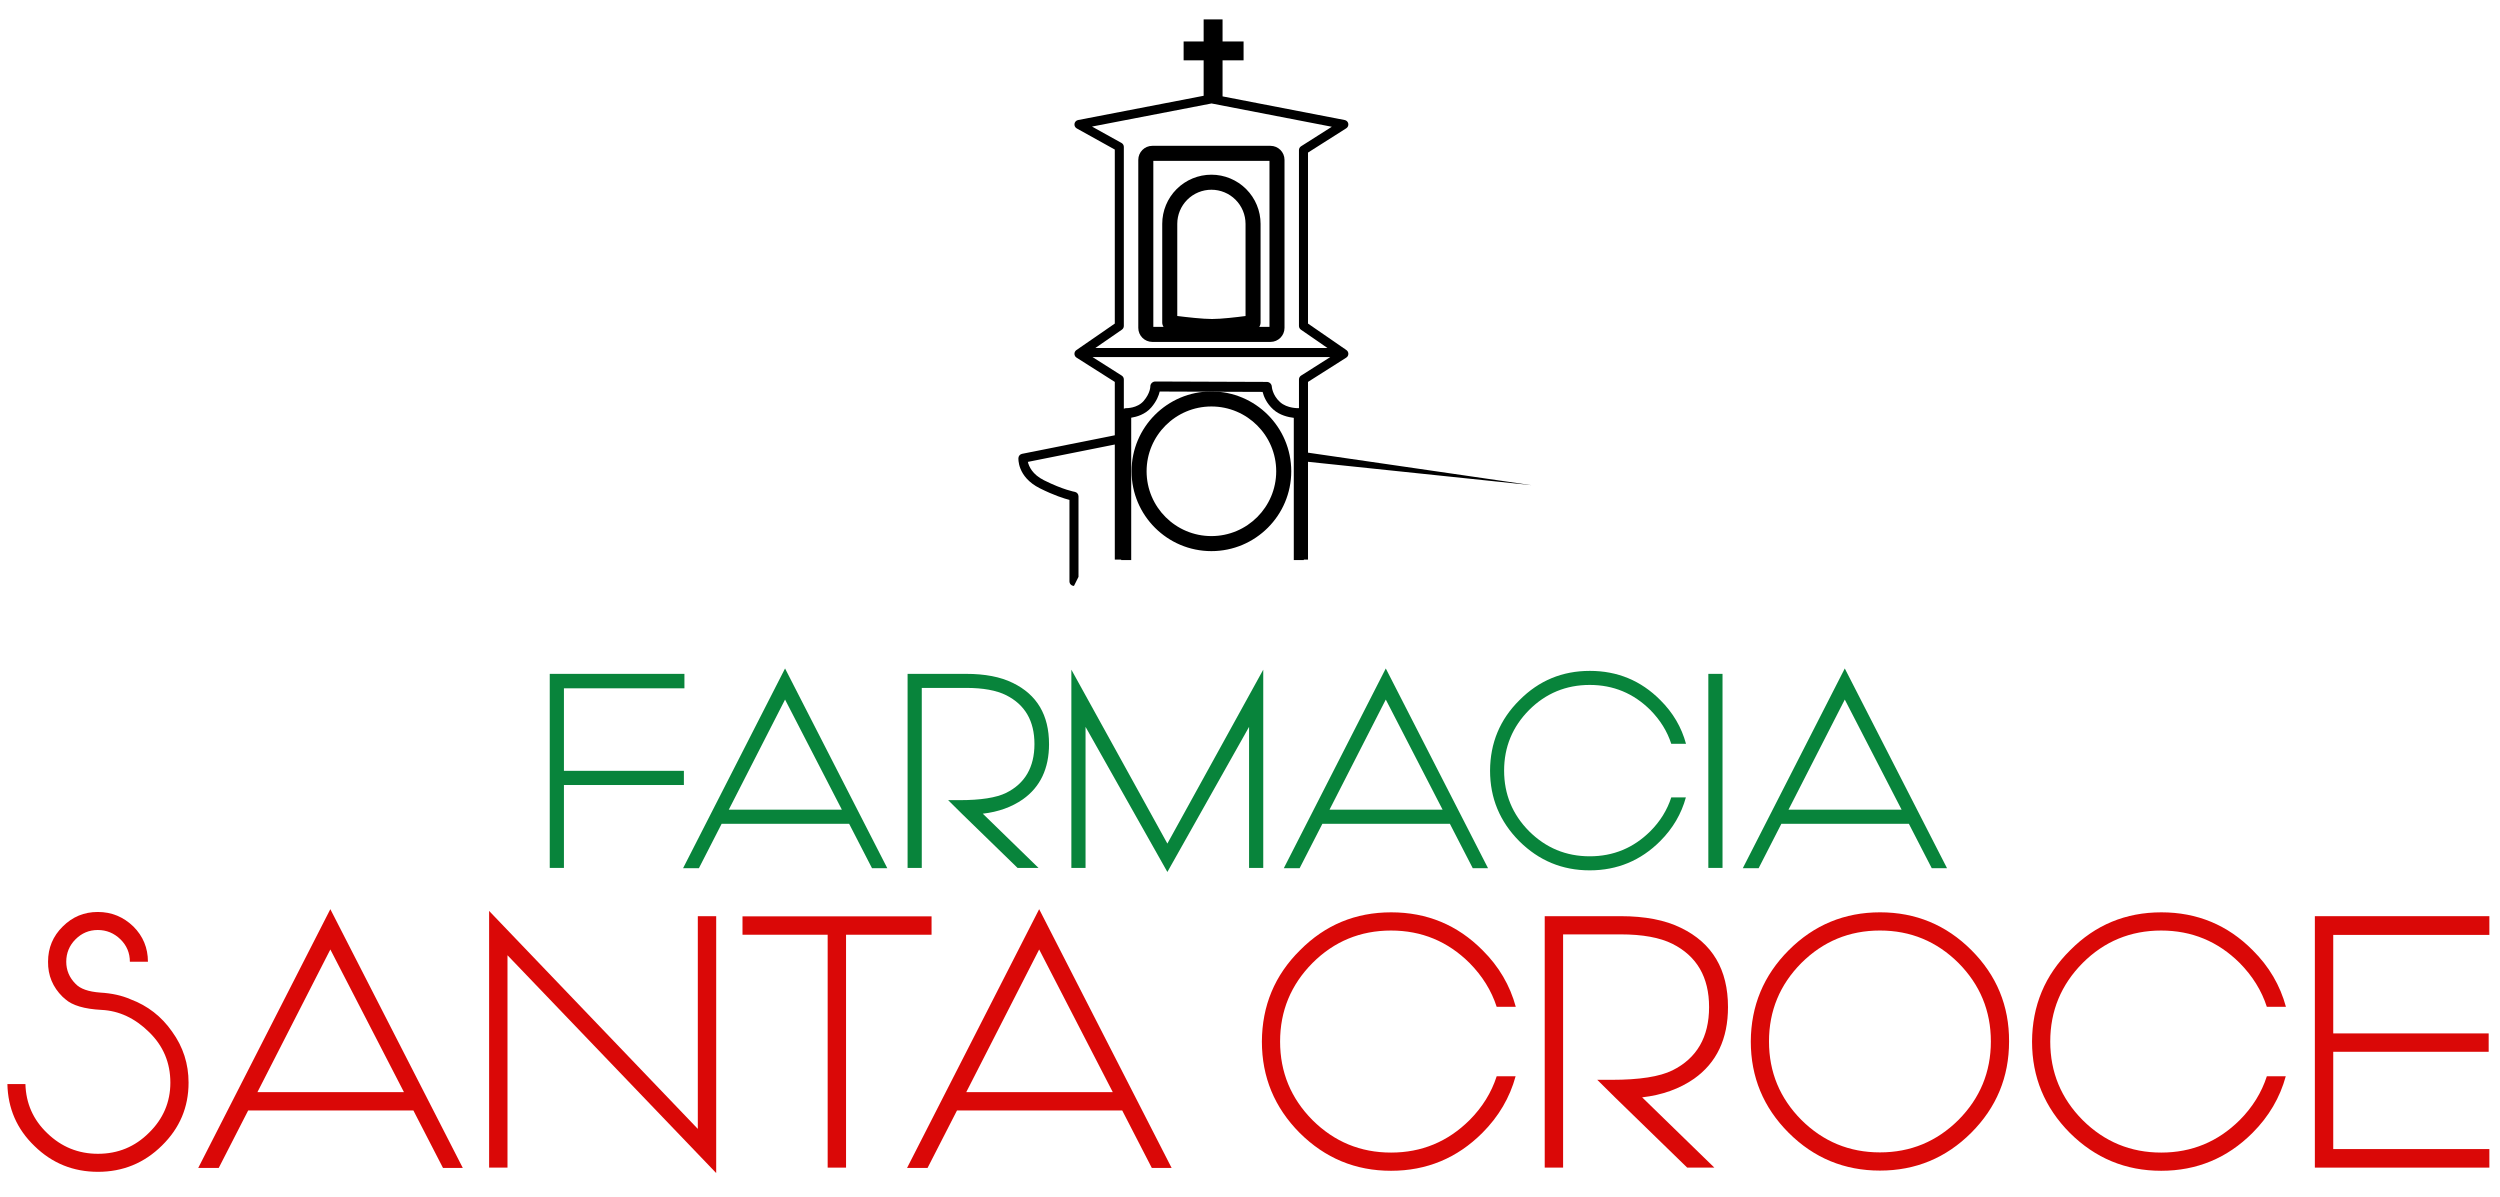 <?xml version="1.0" encoding="UTF-8" standalone="no"?><!DOCTYPE svg PUBLIC "-//W3C//DTD SVG 1.1//EN" "http://www.w3.org/Graphics/SVG/1.1/DTD/svg11.dtd"><svg width="100%" height="100%" viewBox="0 0 2312 1107" version="1.1" xmlns="http://www.w3.org/2000/svg" xmlns:xlink="http://www.w3.org/1999/xlink" xml:space="preserve" xmlns:serif="http://www.serif.com/" style="fill-rule:evenodd;clip-rule:evenodd;stroke-linejoin:round;stroke-miterlimit:2;"><path id="Tavola-da-disegno1" serif:id="Tavola da disegno1" d="M2311.94,8.185l-2308.04,-8.185l-3.896,1098.77l2308.04,8.184l3.896,-1098.77Z" style="fill:none;"/><g><path d="M1120.31,362c40.752,-0 73.838,33.086 73.838,73.838c0,40.753 -33.086,73.838 -73.838,73.838c-40.753,0 -73.838,-33.085 -73.838,-73.838c-0,-40.752 33.085,-73.838 73.838,-73.838Zm-0,13.905c-33.078,-0 -59.934,26.855 -59.934,59.933c0,33.078 26.856,59.934 59.934,59.934c33.078,-0 59.933,-26.856 59.933,-59.934c0,-33.078 -26.855,-59.933 -59.933,-59.933Z"/><path d="M1242.37,321.839l0.743,-0l0,0.513l-0.743,-0.513Z"/><path d="M1114.25,362.245c1.997,-0.162 4.016,-0.245 6.054,-0.245c2.224,-0 4.426,0.099 6.6,0.292c-4.19,-0.016 -8.452,-0.032 -12.654,-0.047Z"/><path d="M1187.92,147.857l-0,155.355c-0,7.169 -5.82,12.989 -12.989,12.989l-109.252,0c-7.169,0 -12.989,-5.82 -12.989,-12.989l-0,-155.355c-0,-7.169 5.82,-12.989 12.989,-12.989l109.252,-0c7.169,-0 12.989,5.82 12.989,12.989Zm-23.385,154.44l9.48,-0l0,-153.525l-107.421,0l0,153.525l9.48,-0c-0.786,-1.131 -1.242,-2.502 -1.242,-3.967l-0,-91.298c-0,-12.06 4.79,-23.626 13.318,-32.154c8.528,-8.528 20.094,-13.319 32.154,-13.319l0.002,0c12.06,0 23.626,4.791 32.153,13.319c8.528,8.528 13.319,20.094 13.319,32.154l-0,91.298c-0,1.465 -0.456,2.836 -1.243,3.967Zm-12.662,-95.265c0,-8.373 -3.326,-16.402 -9.246,-22.322c-5.92,-5.92 -13.949,-9.246 -22.321,-9.246l-0.002,-0c-8.372,-0 -16.402,3.326 -22.322,9.246c-5.92,5.92 -9.246,13.949 -9.246,22.322l0,85.198c8.355,1.053 23.448,2.787 32.175,2.787c8.544,0 22.9,-1.702 30.962,-2.755l0,-85.23Z"/><path d="M1114.25,362.245c-21.7,-0.08 -41.76,-0.154 -41.76,-0.154c-0.833,3.629 -2.858,8.944 -7.747,14.667c-5.559,6.505 -13.569,8.764 -18.606,9.547l-0,131.668l-9.259,-0l0,-0.449l-5.913,-0l-0,-106.447c-16.407,3.281 -80.395,16.079 -80.395,16.079c0.943,4.143 4.132,11.598 14.892,16.978c17.786,8.893 28.438,10.723 28.438,10.723c2.016,0.336 3.493,2.08 3.493,4.123l0,74.499l-4.18,8.361c-2.309,-0 -4.18,-1.872 -4.18,-4.18c-0,-0 -0,-75.342 -0,-75.342c-4.784,-1.234 -14.289,-4.196 -27.31,-10.707c-21.364,-10.682 -19.89,-28.066 -19.89,-28.066c0.118,-1.891 1.494,-3.467 3.353,-3.838l85.779,-17.156l-0,-49.353l-35.382,-22.465c-1.184,-0.752 -1.912,-2.047 -1.939,-3.448c-0.027,-1.402 0.65,-2.724 1.804,-3.521c0,-0 35.517,-24.523 35.517,-24.524c-0,-19.399 -0,-160.925 -0,-160.925l-35.172,-19.539c-1.536,-0.854 -2.375,-2.577 -2.098,-4.313c0.277,-1.735 1.61,-3.113 3.335,-3.446l116.099,-22.434l-0,-32.762l-18.515,-0l0,-17.5l18.515,-0l-0,-20.363l17.496,0l0,20.363l19.44,-0l0,17.5l-19.44,-0l0,33.317l112.954,21.879c1.681,0.326 2.994,1.644 3.313,3.326c0.318,1.683 -0.421,3.39 -1.867,4.307l-35.382,22.465l-0,158.126l35.517,24.523c1.153,0.797 1.831,2.119 1.804,3.521c-0.027,1.401 -0.755,2.696 -1.939,3.448l-35.382,22.465l-0,65.434l206.785,30.075l-206.785,-21.628l-0,90.445l-3.887,-0l-0,0.449l-9.259,-0l0,-4.63c0,0 0,-126.912 0,-126.912c-5.031,-0.592 -13.024,-2.376 -18.929,-7.711c-6.284,-5.677 -8.86,-12.11 -9.914,-16.279l-40.75,-0.149c-2.174,-0.193 -4.376,-0.292 -6.6,-0.292c-2.038,-0 -4.057,0.083 -6.054,0.245Zm-101.3,-40.406l214.707,-0l-24.57,-16.965c-1.13,-0.78 -1.805,-2.066 -1.805,-3.44l0,-162.616c0,-1.431 0.732,-2.762 1.94,-3.529l28.448,-18.063l-111.219,-21.543l-110.555,21.363l27.279,15.155c1.327,0.738 2.15,2.137 2.15,3.655l0,165.578c0,1.374 -0.675,2.66 -1.805,3.44l-24.57,16.965Zm-2.61,8.36l27.046,17.172c1.208,0.767 1.939,2.098 1.939,3.529l0,27.109c0.691,-0.369 1.471,-0.561 2.268,-0.546c0,0 10.139,0.269 16.111,-6.72c6.079,-7.115 6.097,-13.12 6.097,-13.12c-0.048,-1.261 0.42,-2.486 1.297,-3.393c0.876,-0.906 2.085,-1.417 3.346,-1.412l103.126,0.379c2.479,0.009 4.511,1.97 4.609,4.447c-0,-0 0.447,7.748 7.595,14.206c6.709,6.061 17.198,5.615 17.198,5.615c0.104,-0.004 0.207,-0.004 0.31,-0l0,-26.565c0,-1.431 0.732,-2.762 1.94,-3.529l27.046,-17.172l-219.928,0Z"/></g><g><path d="M521.519,636.556l111.437,-0l0,-13.367l-124.553,-0l-0,179.459l13.116,0l0,-76.667l110.937,-0l-0,-13.117l-110.937,-0l0,-76.308Z" style="fill:#08843b;fill-rule:nonzero;"/><path d="M785.299,761.876l21.137,41.022l14.132,0l-94.552,-184.712l-94.303,184.712l14.633,0l21.012,-41.022l117.941,-0Zm-111.312,-13.117l52.029,-101.807l52.529,101.807l-104.558,-0Z" style="fill:#08843b;fill-rule:nonzero;"/><path d="M970.144,688.084c-0,-26.764 -11.119,-45.65 -33.506,-56.525c-11.383,-5.622 -25.768,-8.37 -43.156,-8.37l-54.145,-0l-0,179.459l13.116,0l0,-166.467l41.029,-0c15.636,-0 28.02,2.251 37.027,6.753c17.387,8.755 26.143,23.764 26.143,45.15c-0,21.387 -8.756,36.521 -26.143,45.151c-9.132,4.502 -23.517,6.753 -43.281,6.753l-10.382,0l13.134,13.008l51.036,49.652l19.384,0l-51.532,-50.153c14.385,-1.626 26.769,-6.128 37.027,-13.257c16.129,-11.381 24.249,-28.516 24.249,-51.154Z" style="fill:#08843b;fill-rule:nonzero;"/><path d="M1079.59,806.4l75.549,-134.187l0,130.435l13.117,0l-0,-183.336l-88.666,160.826l-88.792,-160.826l-0,183.336l13.117,0l-0,-130.435l75.675,134.187Z" style="fill:#08843b;fill-rule:nonzero;"/><path d="M1340.86,761.876l21.137,41.022l14.132,0l-94.552,-184.712l-94.303,184.712l14.633,0l21.012,-41.022l117.941,-0Zm-111.312,-13.117l52.029,-101.807l52.529,101.807l-104.558,-0Z" style="fill:#08843b;fill-rule:nonzero;"/><path d="M1470.17,791.908c-21.887,-0 -40.523,-7.761 -56.031,-23.159c-15.384,-15.522 -23.138,-34.174 -23.138,-56.08c-0,-21.907 7.754,-40.559 23.138,-56.081c15.383,-15.397 34.144,-23.159 56.031,-23.159c21.887,0 40.522,7.762 56.031,23.159c9.13,9.263 15.634,19.653 19.386,31.295l13.632,0c-4.127,-15.272 -12.006,-28.791 -23.763,-40.433c-17.885,-18.018 -39.647,-27.013 -65.161,-27.013c-25.514,0 -47.151,8.995 -65.036,27.013c-18.131,17.901 -27.125,39.682 -27.25,65.219c0,25.411 8.994,47.068 27,65.219c18.135,18.017 39.772,27.011 65.161,27.011c25.389,0 47.151,-8.994 65.161,-27.011c11.757,-11.767 19.636,-25.287 23.763,-40.434l-13.507,0c-3.752,11.642 -10.256,22.157 -19.386,31.295c-15.509,15.398 -34.144,23.159 -56.031,23.159Z" style="fill:#08843b;fill-rule:nonzero;"/><rect x="1579.87" y="623.189" width="13.117" height="179.459" style="fill:#08843b;fill-rule:nonzero;"/><path d="M1765.34,761.876l21.137,41.022l14.133,0l-94.553,-184.712l-94.303,184.712l14.634,0l21.011,-41.022l117.941,-0Zm-111.312,-13.117l52.029,-101.807l52.529,101.807l-104.558,-0Z" style="fill:#08843b;fill-rule:nonzero;"/></g><g><path d="M120.595,924.089c-7.781,-3.399 -17.02,-5.503 -27.88,-6.15c-10.86,-0.811 -18.478,-3.405 -22.855,-8.106c-5.673,-5.674 -8.591,-12.483 -8.591,-20.426c0,-8.106 2.918,-15.077 8.591,-20.751c5.673,-5.674 12.481,-8.592 20.586,-8.592c8.104,0 15.074,2.918 20.909,8.592c5.836,5.674 8.753,12.645 8.753,20.751l16.696,-0c-0,-12.807 -4.539,-23.669 -13.454,-32.58c-9.239,-8.902 -20.099,-13.434 -32.904,-13.434c-12.805,-0 -23.503,4.532 -32.414,13.434c-9.064,8.911 -13.596,19.773 -13.596,32.58c-0.162,12.645 4.37,23.506 13.434,32.416c0.486,0.486 1.295,1.133 2.59,2.266c6.321,5.665 17.505,9.064 33.552,9.873c16.047,0.81 30.797,7.618 43.926,20.584c13.13,12.804 19.613,28.364 19.613,46.679c-0,17.991 -6.646,33.551 -19.775,46.355c-12.967,12.967 -28.69,19.45 -47.168,19.45c-18.154,-0 -33.709,-6.321 -46.821,-18.964c-13.139,-12.48 -19.79,-27.715 -20.277,-45.544l-16.671,-0c0.486,22.529 8.74,41.655 25.107,57.376c16.213,15.872 35.807,23.803 58.662,23.803c23.017,0 42.792,-8.093 59.163,-24.289c16.358,-16.046 24.613,-35.333 24.613,-58.187c0,-17.342 -5.017,-33.064 -15.215,-47.165c-9.722,-13.939 -22.527,-23.983 -38.574,-29.971Z" style="fill:#da0807;fill-rule:nonzero;"/><path d="M382.312,1026.98l27.388,53.154l18.312,0l-122.514,-239.336l-122.19,239.336l18.96,0l27.226,-53.154l152.818,-0Zm-144.23,-16.996l67.416,-131.913l68.063,131.913l-135.479,0Z" style="fill:#da0807;fill-rule:nonzero;"/><path d="M645.339,847.283l-0,196.718l-193.009,-201.58l0,237.391l16.996,0l-0,-196.394l192.847,201.256l0.161,-0l0,-237.391l-16.995,0Z" style="fill:#da0807;fill-rule:nonzero;"/><path d="M861.501,847.444l-174.838,0l0,16.996l78.759,-0l0,215.372l16.996,0l-0,-215.372l79.083,-0l0,-16.996Z" style="fill:#da0807;fill-rule:nonzero;"/><path d="M1037.83,1026.98l27.387,53.154l18.313,0l-122.515,-239.336l-122.19,239.336l18.961,0l27.225,-53.154l152.819,-0Zm-144.23,-16.996l67.415,-131.913l68.064,131.913l-135.479,0Z" style="fill:#da0807;fill-rule:nonzero;"/><path d="M1286.41,1065.9c-28.359,-0 -52.506,-10.057 -72.601,-30.007c-19.933,-20.113 -29.98,-44.281 -29.98,-72.666c0,-28.384 10.047,-52.552 29.98,-72.665c19.933,-19.95 44.242,-30.007 72.601,-30.007c28.36,-0 52.506,10.057 72.601,30.007c11.83,12.003 20.257,25.465 25.119,40.55l17.664,-0c-5.348,-19.788 -15.557,-37.306 -30.791,-52.39c-23.174,-23.347 -51.371,-35.001 -84.431,-35.001c-33.059,0 -61.095,11.654 -84.269,35.001c-23.492,23.194 -35.146,51.417 -35.308,84.505c0,32.927 11.654,60.987 34.984,84.506c23.498,23.346 51.534,35 84.431,35c32.898,0 61.095,-11.654 84.431,-35c15.234,-15.247 25.443,-32.764 30.791,-52.39l-17.502,-0c-4.862,15.084 -13.289,28.709 -25.119,40.55c-20.095,19.95 -44.241,30.007 -72.601,30.007Z" style="fill:#da0807;fill-rule:nonzero;"/><path d="M1598.05,931.369c-0,-34.68 -14.407,-59.15 -43.415,-73.242c-14.749,-7.284 -33.388,-10.845 -55.917,-10.845l-70.158,0l-0,232.53l16.995,0l0,-215.696l53.163,-0c20.26,-0 36.306,2.917 47.975,8.751c22.53,11.344 33.875,30.79 33.875,58.502c-0,27.711 -11.345,47.32 -33.875,58.502c-11.832,5.834 -30.471,8.751 -56.079,8.751l-13.453,0l17.018,16.854l66.129,64.336l25.116,0l-66.771,-64.984c18.64,-2.107 34.686,-7.941 47.976,-17.178c20.899,-14.747 31.421,-36.949 31.421,-66.281Z" style="fill:#da0807;fill-rule:nonzero;"/><path d="M1738.56,1065.73c-28.362,0 -52.51,-10.048 -72.607,-29.983c-19.935,-20.096 -29.983,-44.245 -29.983,-72.607c-0,-28.363 10.048,-52.511 29.983,-72.608c20.097,-19.935 44.245,-29.984 72.607,-29.984c28.363,-0 52.511,10.049 72.608,29.984c19.935,20.097 29.985,44.245 29.985,72.608c-0,28.362 -10.05,52.511 -29.985,72.607c-20.097,19.935 -44.245,29.983 -72.608,29.983Zm0.162,-222.016c-32.9,0 -61.1,11.654 -84.438,34.987c-23.332,23.338 -34.986,51.538 -35.148,84.439c0,32.9 11.654,61.1 34.986,84.439c23.338,23.331 51.538,34.985 84.438,34.985c32.901,0 61.101,-11.654 84.439,-34.985c23.333,-23.339 34.987,-51.539 34.987,-84.439c0.162,-32.901 -11.492,-61.101 -34.825,-84.439c-23.338,-23.333 -51.538,-34.987 -84.439,-34.987Z" style="fill:#da0807;fill-rule:nonzero;"/><path d="M1998.65,1065.9c-28.36,-0 -52.507,-10.057 -72.601,-30.007c-19.933,-20.113 -29.981,-44.281 -29.981,-72.666c0,-28.384 10.048,-52.552 29.981,-72.665c19.932,-19.95 44.241,-30.007 72.601,-30.007c28.359,-0 52.506,10.057 72.601,30.007c11.83,12.003 20.257,25.465 25.118,40.55l17.664,-0c-5.348,-19.788 -15.557,-37.306 -30.79,-52.39c-23.174,-23.347 -51.372,-35.001 -84.431,-35.001c-33.06,0 -61.095,11.654 -84.269,35.001c-23.492,23.194 -35.146,51.417 -35.308,84.505c-0,32.927 11.654,60.987 34.983,84.506c23.499,23.346 51.534,35 84.432,35c32.897,0 61.095,-11.654 84.431,-35c15.233,-15.247 25.442,-32.764 30.79,-52.39l-17.502,-0c-4.861,15.084 -13.288,28.709 -25.118,40.55c-20.095,19.95 -44.242,30.007 -72.601,30.007Z" style="fill:#da0807;fill-rule:nonzero;"/><path d="M2157.78,864.602l144.392,-0l0,-17.32l-161.387,0l-0,232.53l161.387,0l0,-17.158l-144.392,0l0,-89.961l143.744,0l-0,-16.995l-143.744,-0l0,-91.096Z" style="fill:#da0807;fill-rule:nonzero;"/></g></svg>